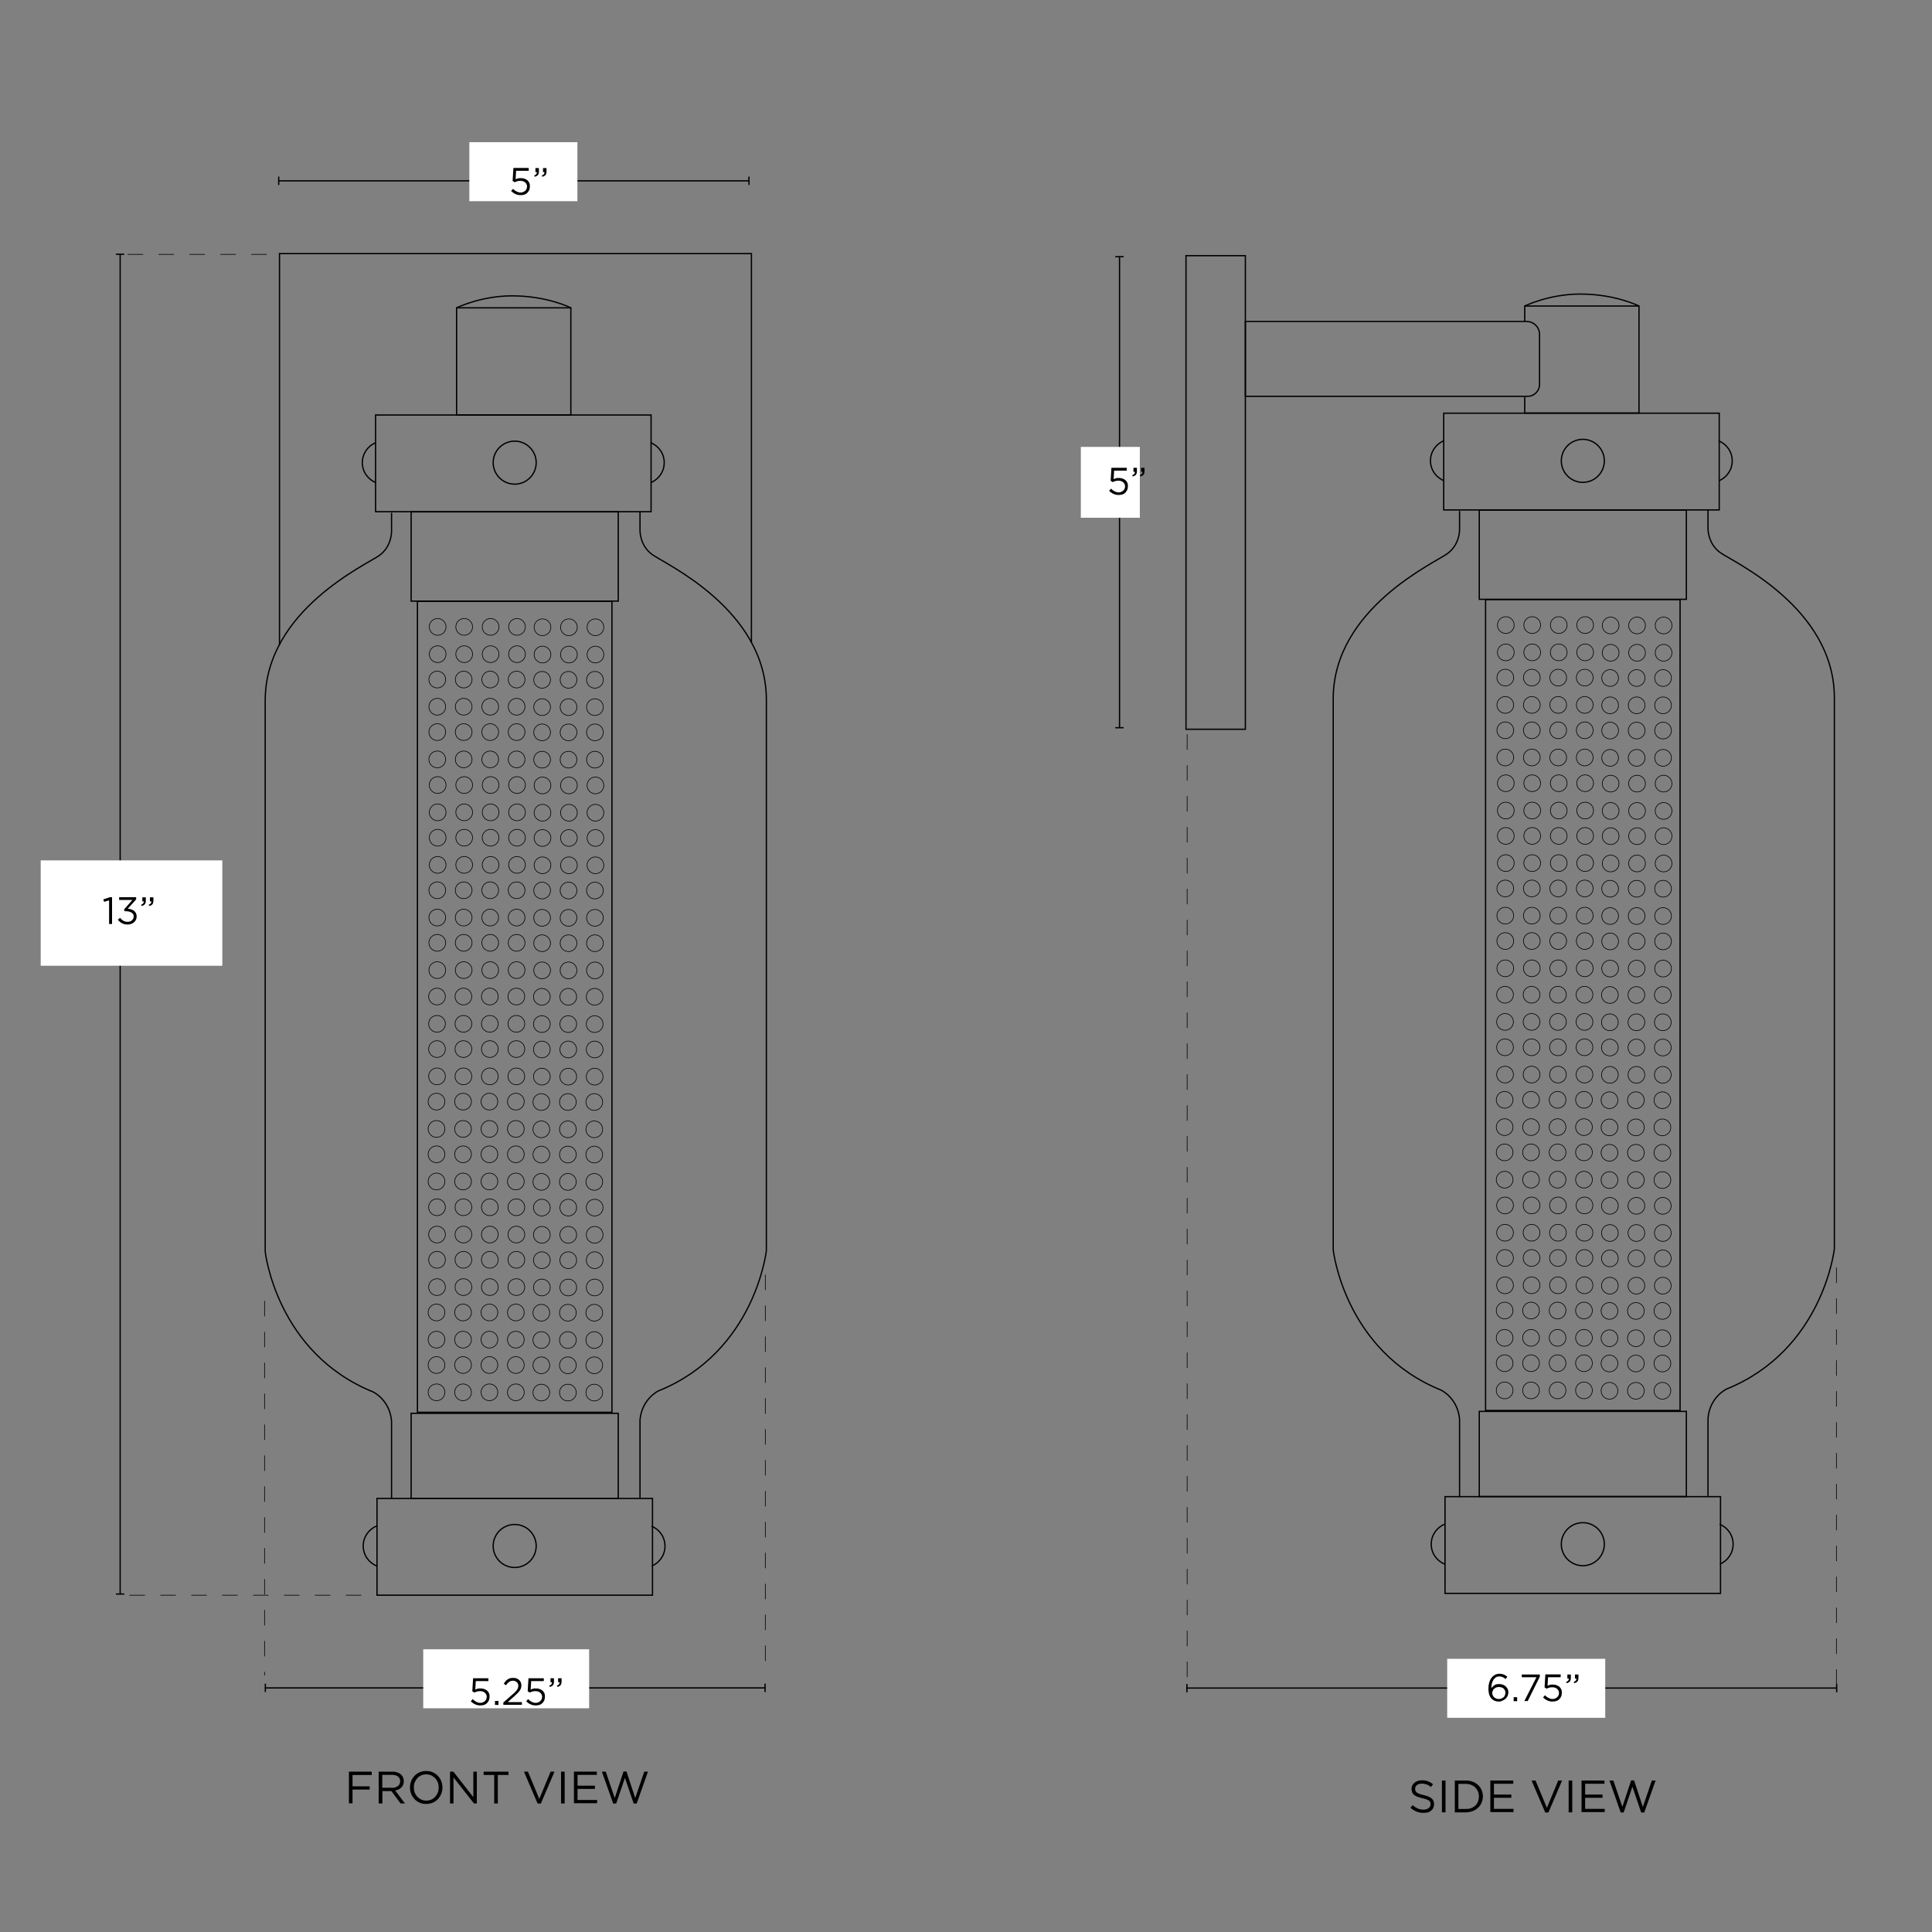 <svg xml:space="preserve" style="enable-background:new 0 0 1500 1500;" viewBox="0 0 1500 1500" height="1500px" width="1500px" y="0px" x="0px" xmlns:xlink="http://www.w3.org/1999/xlink" xmlns="http://www.w3.org/2000/svg" id="Capa_1" version="1.1">
<rect x="0" y="0" width="1500" height="1500" fill="#808080" stroke="none"/>
<style type="text/css">
	.Guide_x0020_Lines_x0020_3{fill:none;stroke:#000000;stroke-width:0.5;stroke-miterlimit:10;stroke-dasharray:12;}
	.Main_x0020_Guide_x0020_Lines_x0020_3{fill:none;stroke:#000000;stroke-miterlimit:10;}
	.Guide_x0020_Lines_x0020_2{fill:none;stroke:#000000;stroke-width:0.5;stroke-miterlimit:10;stroke-dasharray:12;}
	.Main_x0020_Guide_x0020_Lines_x0020_2{fill:none;stroke:#000000;stroke-miterlimit:10;}
	.st0{fill:#FFFFFF;}
	.st1{fill:none;stroke:#000000;stroke-miterlimit:10;}
	.st2{fill:none;stroke:#000000;stroke-width:0.5;stroke-miterlimit:10;}
</style>
<g>
	<g>
		<path d="M1105.2,1407.5c-2,0-3.8-0.3-5.4-1c-1.6-0.6-3.2-1.6-4.7-3l1.7-2c1.3,1.2,2.6,2,3.9,2.6c1.3,0.6,2.8,0.9,4.5,0.9
			c1.7,0,3-0.4,4-1.2c1-0.8,1.5-1.8,1.5-3v-0.1c0-0.6-0.1-1.1-0.3-1.5c-0.2-0.5-0.5-0.9-1-1.2c-0.5-0.4-1.1-0.7-2-1
			c-0.8-0.3-1.9-0.6-3.2-0.9c-1.4-0.3-2.6-0.7-3.7-1.1c-1-0.4-1.9-0.9-2.6-1.4c-0.7-0.6-1.2-1.2-1.5-2c-0.3-0.8-0.5-1.6-0.5-2.6
			v-0.1c0-1,0.2-1.9,0.6-2.7c0.4-0.8,1-1.5,1.7-2.1c0.7-0.6,1.6-1.1,2.6-1.4c1-0.3,2.1-0.5,3.2-0.5c1.8,0,3.4,0.3,4.7,0.8
			c1.4,0.5,2.7,1.3,3.9,2.3l-1.6,2.1c-1.1-0.9-2.3-1.6-3.5-2c-1.2-0.4-2.4-0.6-3.6-0.6c-1.6,0-2.9,0.4-3.8,1.1
			c-0.9,0.8-1.4,1.7-1.4,2.8v0.1c0,0.6,0.1,1.1,0.3,1.6c0.2,0.5,0.5,0.9,1,1.3c0.5,0.4,1.2,0.7,2,1.1c0.9,0.3,2,0.6,3.3,0.9
			c2.7,0.6,4.8,1.5,6.1,2.5c1.3,1.1,2,2.6,2,4.4v0.1c0,1.1-0.2,2-0.6,2.9c-0.4,0.9-1,1.6-1.7,2.2c-0.7,0.6-1.6,1.1-2.7,1.4
			C1107.6,1407.3,1106.4,1407.5,1105.2,1407.5z"></path>
		<path d="M1119.5,1382.4h2.8v24.7h-2.8V1382.4z"></path>
		<path d="M1129.5,1382.4h8.6c1.9,0,3.7,0.3,5.3,0.9c1.6,0.6,3,1.5,4.2,2.6c1.2,1.1,2.1,2.4,2.7,3.9c0.6,1.5,1,3.1,1,4.8v0.1
			c0,1.7-0.3,3.4-1,4.9c-0.6,1.5-1.5,2.8-2.7,3.9c-1.2,1.1-2.5,2-4.2,2.6c-1.6,0.6-3.4,1-5.3,1h-8.6V1382.4z M1132.3,1385v19.5h5.8
			c1.5,0,3-0.2,4.2-0.7c1.3-0.5,2.3-1.2,3.2-2s1.6-1.9,2-3.1c0.5-1.2,0.7-2.5,0.7-3.8v-0.1c0-1.4-0.2-2.6-0.7-3.8
			c-0.5-1.2-1.2-2.2-2-3.1s-2-1.6-3.2-2.1c-1.3-0.5-2.7-0.8-4.2-0.8H1132.3z"></path>
		<path d="M1157.1,1382.4h17.8v2.5h-15v8.4h13.5v2.5h-13.5v8.6h15.2v2.5h-18V1382.4z"></path>
		<path d="M1189.1,1382.4h3.1l8.8,21.2l8.8-21.2h3l-10.6,24.8h-2.5L1189.1,1382.4z"></path>
		<path d="M1217.9,1382.4h2.8v24.7h-2.8V1382.4z"></path>
		<path d="M1227.9,1382.4h17.8v2.5h-15v8.4h13.5v2.5h-13.5v8.6h15.2v2.5h-18V1382.4z"></path>
		<path d="M1249.6,1382.4h3l7,20.5l6.8-20.6h2.3l6.8,20.6l7-20.5h2.9l-8.8,24.8h-2.4l-6.8-20l-6.8,20h-2.3L1249.6,1382.4z"></path>
	</g>
	<line y2="197.5" x2="212.4" y1="197.5" x1="99.1" class="Guide_x0020_Lines_x0020_2"></line>
	<g>
		<g>
			<line y2="1237.6" x2="93.3" y1="197.4" x1="93.3" class="Main_x0020_Guide_x0020_Lines_x0020_3"></line>
			<g>
				<rect height="1" width="6.5" y="196.9" x="90"></rect>
			</g>
			<g>
				<rect height="1" width="6.5" y="1237.1" x="90"></rect>
			</g>
		</g>
	</g>
	<rect height="81.8" width="141" class="st0" y="668" x="31.6"></rect>
	<line y2="1238.5" x2="287.4" y1="1238.5" x1="100.5" class="Guide_x0020_Lines_x0020_3"></line>
	<g>
		<g>
			<line y2="140.4" x2="581.5" y1="140.4" x1="216.4" class="Main_x0020_Guide_x0020_Lines_x0020_2"></line>
			<g>
				<rect height="6.5" width="1" y="137.1" x="215.9"></rect>
			</g>
			<g>
				<rect height="6.5" width="1" y="137.1" x="581"></rect>
			</g>
		</g>
	</g>
	<rect height="45.8" width="83.9" class="st0" y="110.4" x="364.4"></rect>
	<g>
		<g>
			<line y2="199.3" x2="869.2" y1="565" x1="869.2" class="Main_x0020_Guide_x0020_Lines_x0020_2"></line>
			<g>
				<rect height="1" width="6.5" y="564.5" x="865.9"></rect>
			</g>
			<g>
				<rect height="1" width="6.5" y="198.8" x="865.9"></rect>
			</g>
		</g>
	</g>
	
		<rect height="45.8" width="55" class="st0" transform="matrix(6.123234e-17 -1 1 6.123234e-17 487.662 1236.577)" y="351.5" x="834.6"></rect>
	<g>
		<g>
			<line y2="1310.6" x2="1426" y1="1310.6" x1="921.5" class="Main_x0020_Guide_x0020_Lines_x0020_2"></line>
			<g>
				<rect height="6.5" width="1" y="1307.4" x="921"></rect>
			</g>
			<g>
				<rect height="6.5" width="1" y="1307.4" x="1425.5"></rect>
			</g>
		</g>
	</g>
	<line y2="1305" x2="921.7" y1="570.1" x1="921.7" class="Guide_x0020_Lines_x0020_2"></line>
	<rect height="45.8" width="122.7" class="st0" y="1287.9" x="1123.6"></rect>
	<line y2="1307.9" x2="1425.8" y1="984.1" x1="1425.8" class="Guide_x0020_Lines_x0020_2"></line>
	<g>
		<rect height="367.7" width="46.1" class="st1" y="198.5" x="920.8"></rect>
		<path d="M1186.1,307.7H966.9v-58.1h218.4c5.5,0,10,4.5,10,10v38.8C1195.3,303.5,1191.2,307.7,1186.1,307.7z" class="st1"></path>
		<polyline points="1183.8,249.6 1183.8,237.6 1272.5,237.6 1272.5,320.7 1183.8,320.7 1183.8,308.3" class="st1"></polyline>
		<path d="M1183.8,237.6c0,0,18.8-9.3,43.1-9.3c27.3,0,45.6,9.3,45.6,9.3" class="st1"></path>
		<g>
			<rect height="75.1" width="213.9" class="st1" y="320.8" x="1120.9"></rect>
			<circle r="16.7" cy="357.8" cx="1228.9" class="st1"></circle>
			<path d="M1121.1,373.2c-6.2-2.5-10.5-8.5-10.5-15.5c0-6.9,4.2-12.9,10.2-15.4" class="st1"></path>
			<path d="M1334.4,342.3c6.2,2.5,10.5,8.5,10.5,15.5c0,6.9-4.2,12.9-10.2,15.4" class="st1"></path>
		</g>
		<rect height="69.3" width="160.8" class="st1" y="396" x="1148.5"></rect>
		<path d="M1326.1,395.9v14.3c0,0-0.4,11.6,9.4,18.8c9.8,7.1,88.3,42.5,88.7,112.3v428.3c0,0-8.6,78.5-83.8,108.9
			c0,0-12.8,6-14.3,22.5v60.5" class="st1"></path>
		<path d="M1133.2,396.7V411c0,0,0.4,11.6-9.4,18.8s-88.3,42.5-88.7,112.3v428.3c0,0,8.6,78.5,83.8,108.9
			c0,0,12.8,6,14.3,22.5v60.5" class="st1"></path>
		<path d="M1121.7,1214.4c-6.2-2.5-10.5-8.5-10.5-15.5c0-6.9,4.2-12.9,10.2-15.4" class="st1"></path>
		<path d="M1335.1,1183.4c6.2,2.5,10.5,8.5,10.5,15.5c0,6.9-4.2,12.9-10.2,15.4" class="st1"></path>
		<rect height="75.1" width="213.9" class="st1" y="1162" x="1121.9"></rect>
		<circle r="16.7" cy="1198.9" cx="1228.9" class="st1"></circle>
		<rect height="66.1" width="160.8" class="st1" y="1095.8" x="1148.5"></rect>
		<rect height="629.6" width="151" class="st1" y="465.5" x="1153.4"></rect>
		<g>
			<g>
				<circle r="6.5" cy="1079.5" cx="1168.2" class="st2"></circle>
				<circle r="6.5" cy="1079.5" cx="1188.7" class="st2"></circle>
				<circle r="6.5" cy="1079.5" cx="1209.3" class="st2"></circle>
				<circle r="6.5" cy="1079.5" cx="1229.8" class="st2"></circle>
				<circle r="6.5" cy="1079.8" cx="1249.6" class="st2"></circle>
				<circle r="6.5" cy="1079.8" cx="1270.1" class="st2"></circle>
				<circle r="6.5" cy="1079.8" cx="1290.7" class="st2"></circle>
			</g>
			<g>
				<circle r="6.5" cy="1058.4" cx="1168.2" class="st2"></circle>
				<circle r="6.5" cy="1058.4" cx="1188.7" class="st2"></circle>
				<circle r="6.5" cy="1058.4" cx="1209.3" class="st2"></circle>
				<circle r="6.5" cy="1058.4" cx="1229.8" class="st2"></circle>
				<circle r="6.5" cy="1058.6" cx="1249.6" class="st2"></circle>
				<circle r="6.5" cy="1058.6" cx="1270.1" class="st2"></circle>
				<circle r="6.5" cy="1058.6" cx="1290.7" class="st2"></circle>
			</g>
			<g>
				<circle r="6.5" cy="1038.7" cx="1168.2" class="st2"></circle>
				<circle r="6.5" cy="1038.7" cx="1188.7" class="st2"></circle>
				<circle r="6.5" cy="1038.7" cx="1209.3" class="st2"></circle>
				<circle r="6.5" cy="1038.7" cx="1229.8" class="st2"></circle>
				<circle r="6.5" cy="1039" cx="1249.6" class="st2"></circle>
				<circle r="6.5" cy="1039" cx="1270.1" class="st2"></circle>
				<circle r="6.5" cy="1039" cx="1290.7" class="st2"></circle>
			</g>
			<g>
				<circle r="6.5" cy="1017.5" cx="1168.2" class="st2"></circle>
				<circle r="6.5" cy="1017.5" cx="1188.7" class="st2"></circle>
				<circle r="6.5" cy="1017.5" cx="1209.3" class="st2"></circle>
				<circle r="6.5" cy="1017.5" cx="1229.8" class="st2"></circle>
				<circle r="6.5" cy="1017.8" cx="1249.6" class="st2"></circle>
				<circle r="6.5" cy="1017.8" cx="1270.1" class="st2"></circle>
				<circle r="6.5" cy="1017.8" cx="1290.7" class="st2"></circle>
			</g>
			<g>
				<g>
					<circle r="6.5" cy="997.9" cx="1168.5" class="st2"></circle>
					<circle r="6.5" cy="997.9" cx="1189.1" class="st2"></circle>
					<circle r="6.5" cy="997.9" cx="1209.6" class="st2"></circle>
					<circle r="6.5" cy="997.9" cx="1230.2" class="st2"></circle>
					<circle r="6.5" cy="998.2" cx="1249.9" class="st2"></circle>
					<circle r="6.5" cy="998.2" cx="1270.5" class="st2"></circle>
					<circle r="6.5" cy="998.2" cx="1291" class="st2"></circle>
				</g>
				<g>
					<circle r="6.5" cy="976.7" cx="1168.5" class="st2"></circle>
					<circle r="6.5" cy="976.7" cx="1189.1" class="st2"></circle>
					<circle r="6.5" cy="976.7" cx="1209.6" class="st2"></circle>
					<circle r="6.5" cy="976.7" cx="1230.2" class="st2"></circle>
					<circle r="6.5" cy="977" cx="1249.9" class="st2"></circle>
					<circle r="6.5" cy="977" cx="1270.5" class="st2"></circle>
					<circle r="6.5" cy="977" cx="1291" class="st2"></circle>
				</g>
				<g>
					<circle r="6.5" cy="957.1" cx="1168.5" class="st2"></circle>
					<circle r="6.5" cy="957.1" cx="1189.1" class="st2"></circle>
					<circle r="6.5" cy="957.1" cx="1209.6" class="st2"></circle>
					<circle r="6.5" cy="957.1" cx="1230.2" class="st2"></circle>
					<circle r="6.5" cy="957.3" cx="1249.9" class="st2"></circle>
					<circle r="6.5" cy="957.3" cx="1270.5" class="st2"></circle>
					<circle r="6.5" cy="957.3" cx="1291" class="st2"></circle>
				</g>
				<g>
					<circle r="6.5" cy="935.9" cx="1168.5" class="st2"></circle>
					<circle r="6.5" cy="935.9" cx="1189.1" class="st2"></circle>
					<circle r="6.5" cy="935.9" cx="1209.6" class="st2"></circle>
					<circle r="6.5" cy="935.9" cx="1230.2" class="st2"></circle>
					<circle r="6.5" cy="936.2" cx="1249.9" class="st2"></circle>
					<circle r="6.5" cy="936.2" cx="1270.5" class="st2"></circle>
					<circle r="6.5" cy="936.2" cx="1291" class="st2"></circle>
				</g>
			</g>
		</g>
		<g>
			<g>
				<circle r="6.5" cy="915.9" cx="1168.2" class="st2"></circle>
				<circle r="6.5" cy="915.9" cx="1188.7" class="st2"></circle>
				<circle r="6.5" cy="915.9" cx="1209.3" class="st2"></circle>
				<circle r="6.5" cy="915.9" cx="1229.8" class="st2"></circle>
				<circle r="6.5" cy="916.2" cx="1249.6" class="st2"></circle>
				<circle r="6.5" cy="916.2" cx="1270.1" class="st2"></circle>
				<circle r="6.5" cy="916.2" cx="1290.7" class="st2"></circle>
			</g>
			<g>
				<circle r="6.5" cy="894.7" cx="1168.2" class="st2"></circle>
				<circle r="6.5" cy="894.7" cx="1188.7" class="st2"></circle>
				<circle r="6.5" cy="894.7" cx="1209.3" class="st2"></circle>
				<circle r="6.5" cy="894.7" cx="1229.8" class="st2"></circle>
				<circle r="6.5" cy="895" cx="1249.6" class="st2"></circle>
				<circle r="6.5" cy="895" cx="1270.1" class="st2"></circle>
				<circle r="6.5" cy="895" cx="1290.7" class="st2"></circle>
			</g>
			<g>
				<circle r="6.5" cy="875.1" cx="1168.2" class="st2"></circle>
				<circle r="6.5" cy="875.1" cx="1188.7" class="st2"></circle>
				<circle r="6.5" cy="875.1" cx="1209.3" class="st2"></circle>
				<circle r="6.5" cy="875.1" cx="1229.8" class="st2"></circle>
				<circle r="6.5" cy="875.3" cx="1249.6" class="st2"></circle>
				<circle r="6.5" cy="875.3" cx="1270.1" class="st2"></circle>
				<circle r="6.5" cy="875.3" cx="1290.7" class="st2"></circle>
			</g>
			<g>
				<circle r="6.5" cy="853.9" cx="1168.2" class="st2"></circle>
				<circle r="6.5" cy="853.9" cx="1188.7" class="st2"></circle>
				<circle r="6.5" cy="853.9" cx="1209.3" class="st2"></circle>
				<circle r="6.5" cy="853.9" cx="1229.8" class="st2"></circle>
				<circle r="6.5" cy="854.2" cx="1249.6" class="st2"></circle>
				<circle r="6.5" cy="854.2" cx="1270.1" class="st2"></circle>
				<circle r="6.5" cy="854.2" cx="1290.7" class="st2"></circle>
			</g>
			<g>
				<g>
					<circle r="6.5" cy="834.3" cx="1168.5" class="st2"></circle>
					<circle r="6.5" cy="834.3" cx="1189.1" class="st2"></circle>
					<circle r="6.5" cy="834.3" cx="1209.6" class="st2"></circle>
					<circle r="6.5" cy="834.3" cx="1230.2" class="st2"></circle>
					<circle r="6.5" cy="834.5" cx="1249.9" class="st2"></circle>
					<circle r="6.5" cy="834.5" cx="1270.5" class="st2"></circle>
					<circle r="6.5" cy="834.5" cx="1291" class="st2"></circle>
				</g>
				<g>
					<circle r="6.5" cy="813.1" cx="1168.5" class="st2"></circle>
					<circle r="6.5" cy="813.1" cx="1189.1" class="st2"></circle>
					<circle r="6.5" cy="813.1" cx="1209.6" class="st2"></circle>
					<circle r="6.5" cy="813.1" cx="1230.2" class="st2"></circle>
					<circle r="6.5" cy="813.3" cx="1249.9" class="st2"></circle>
					<circle r="6.5" cy="813.3" cx="1270.5" class="st2"></circle>
					<circle r="6.5" cy="813.3" cx="1291" class="st2"></circle>
				</g>
				<g>
					<circle r="6.5" cy="793.4" cx="1168.5" class="st2"></circle>
					<circle r="6.5" cy="793.4" cx="1189.1" class="st2"></circle>
					<circle r="6.5" cy="793.4" cx="1209.6" class="st2"></circle>
					<circle r="6.5" cy="793.4" cx="1230.2" class="st2"></circle>
					<circle r="6.5" cy="793.7" cx="1249.9" class="st2"></circle>
					<circle r="6.5" cy="793.7" cx="1270.5" class="st2"></circle>
					<circle r="6.5" cy="793.7" cx="1291" class="st2"></circle>
				</g>
				<g>
					<circle r="6.5" cy="772.3" cx="1168.5" class="st2"></circle>
					<circle r="6.5" cy="772.3" cx="1189.1" class="st2"></circle>
					<circle r="6.5" cy="772.3" cx="1209.6" class="st2"></circle>
					<circle r="6.5" cy="772.3" cx="1230.2" class="st2"></circle>
					<circle r="6.5" cy="772.5" cx="1249.9" class="st2"></circle>
					<circle r="6.5" cy="772.5" cx="1270.5" class="st2"></circle>
					<circle r="6.5" cy="772.5" cx="1291" class="st2"></circle>
				</g>
			</g>
		</g>
		<g>
			<g>
				<circle r="6.5" cy="751.8" cx="1168.7" class="st2"></circle>
				<circle r="6.5" cy="751.8" cx="1189.3" class="st2"></circle>
				<circle r="6.5" cy="751.8" cx="1209.8" class="st2"></circle>
				<circle r="6.5" cy="751.8" cx="1230.4" class="st2"></circle>
				<circle r="6.5" cy="752" cx="1250.1" class="st2"></circle>
				<circle r="6.5" cy="752" cx="1270.7" class="st2"></circle>
				<circle r="6.5" cy="752" cx="1291.2" class="st2"></circle>
			</g>
			<g>
				<circle r="6.5" cy="730.6" cx="1168.7" class="st2"></circle>
				<circle r="6.5" cy="730.6" cx="1189.3" class="st2"></circle>
				<circle r="6.5" cy="730.6" cx="1209.8" class="st2"></circle>
				<circle r="6.5" cy="730.6" cx="1230.4" class="st2"></circle>
				<circle r="6.5" cy="730.9" cx="1250.1" class="st2"></circle>
				<circle r="6.5" cy="730.9" cx="1270.7" class="st2"></circle>
				<circle r="6.5" cy="730.9" cx="1291.2" class="st2"></circle>
			</g>
			<g>
				<circle r="6.5" cy="710.9" cx="1168.7" class="st2"></circle>
				<circle r="6.5" cy="710.9" cx="1189.3" class="st2"></circle>
				<circle r="6.5" cy="710.9" cx="1209.8" class="st2"></circle>
				<circle r="6.5" cy="710.9" cx="1230.4" class="st2"></circle>
				<circle r="6.5" cy="711.2" cx="1250.1" class="st2"></circle>
				<circle r="6.5" cy="711.2" cx="1270.7" class="st2"></circle>
				<circle r="6.5" cy="711.2" cx="1291.2" class="st2"></circle>
			</g>
			<g>
				<circle r="6.5" cy="689.8" cx="1168.7" class="st2"></circle>
				<circle r="6.5" cy="689.8" cx="1189.3" class="st2"></circle>
				<circle r="6.5" cy="689.8" cx="1209.8" class="st2"></circle>
				<circle r="6.5" cy="689.8" cx="1230.4" class="st2"></circle>
				<circle r="6.5" cy="690" cx="1250.1" class="st2"></circle>
				<circle r="6.5" cy="690" cx="1270.7" class="st2"></circle>
				<circle r="6.5" cy="690" cx="1291.2" class="st2"></circle>
			</g>
			<g>
				<g>
					<circle r="6.5" cy="670.1" cx="1169.1" class="st2"></circle>
					<circle r="6.5" cy="670.1" cx="1189.6" class="st2"></circle>
					<circle r="6.5" cy="670.1" cx="1210.2" class="st2"></circle>
					<circle r="6.5" cy="670.1" cx="1230.7" class="st2"></circle>
					<circle r="6.5" cy="670.4" cx="1250.5" class="st2"></circle>
					<circle r="6.5" cy="670.4" cx="1271" class="st2"></circle>
					<circle r="6.5" cy="670.4" cx="1291.6" class="st2"></circle>
				</g>
				<g>
					<circle r="6.5" cy="649" cx="1169.1" class="st2"></circle>
					<circle r="6.5" cy="649" cx="1189.6" class="st2"></circle>
					<circle r="6.5" cy="649" cx="1210.2" class="st2"></circle>
					<circle r="6.5" cy="649" cx="1230.7" class="st2"></circle>
					<circle r="6.5" cy="649.2" cx="1250.5" class="st2"></circle>
					<circle r="6.5" cy="649.2" cx="1271" class="st2"></circle>
					<circle r="6.5" cy="649.2" cx="1291.6" class="st2"></circle>
				</g>
				<g>
					<circle r="6.5" cy="629.3" cx="1169.1" class="st2"></circle>
					<circle r="6.5" cy="629.3" cx="1189.6" class="st2"></circle>
					<circle r="6.5" cy="629.3" cx="1210.2" class="st2"></circle>
					<circle r="6.5" cy="629.3" cx="1230.7" class="st2"></circle>
					<circle r="6.5" cy="629.6" cx="1250.5" class="st2"></circle>
					<circle r="6.5" cy="629.6" cx="1271" class="st2"></circle>
					<circle r="6.5" cy="629.6" cx="1291.6" class="st2"></circle>
				</g>
				<g>
					<circle r="6.5" cy="608.1" cx="1169.1" class="st2"></circle>
					<circle r="6.5" cy="608.1" cx="1189.6" class="st2"></circle>
					<circle r="6.5" cy="608.1" cx="1210.2" class="st2"></circle>
					<circle r="6.5" cy="608.1" cx="1230.7" class="st2"></circle>
					<circle r="6.5" cy="608.4" cx="1250.5" class="st2"></circle>
					<circle r="6.5" cy="608.4" cx="1271" class="st2"></circle>
					<circle r="6.5" cy="608.4" cx="1291.6" class="st2"></circle>
				</g>
			</g>
		</g>
		<g>
			<circle r="6.5" cy="588.1" cx="1168.7" class="st2"></circle>
			<circle r="6.5" cy="588.1" cx="1189.3" class="st2"></circle>
			<circle r="6.5" cy="588.1" cx="1209.8" class="st2"></circle>
			<circle r="6.5" cy="588.1" cx="1230.4" class="st2"></circle>
			<circle r="6.5" cy="588.4" cx="1250.1" class="st2"></circle>
			<circle r="6.5" cy="588.4" cx="1270.7" class="st2"></circle>
			<circle r="6.5" cy="588.4" cx="1291.2" class="st2"></circle>
		</g>
		<g>
			<circle r="6.5" cy="567" cx="1168.7" class="st2"></circle>
			<circle r="6.5" cy="567" cx="1189.3" class="st2"></circle>
			<circle r="6.5" cy="567" cx="1209.8" class="st2"></circle>
			<circle r="6.5" cy="567" cx="1230.4" class="st2"></circle>
			<circle r="6.5" cy="567.2" cx="1250.1" class="st2"></circle>
			<circle r="6.5" cy="567.2" cx="1270.7" class="st2"></circle>
			<circle r="6.5" cy="567.2" cx="1291.2" class="st2"></circle>
		</g>
		<g>
			<circle r="6.5" cy="547.3" cx="1168.7" class="st2"></circle>
			<circle r="6.5" cy="547.3" cx="1189.3" class="st2"></circle>
			<circle r="6.5" cy="547.3" cx="1209.8" class="st2"></circle>
			<circle r="6.5" cy="547.3" cx="1230.4" class="st2"></circle>
			<circle r="6.5" cy="547.6" cx="1250.1" class="st2"></circle>
			<circle r="6.5" cy="547.6" cx="1270.7" class="st2"></circle>
			<circle r="6.5" cy="547.6" cx="1291.2" class="st2"></circle>
		</g>
		<g>
			<circle r="6.5" cy="526.1" cx="1168.7" class="st2"></circle>
			<circle r="6.5" cy="526.1" cx="1189.3" class="st2"></circle>
			<circle r="6.5" cy="526.1" cx="1209.8" class="st2"></circle>
			<circle r="6.5" cy="526.1" cx="1230.4" class="st2"></circle>
			<circle r="6.5" cy="526.4" cx="1250.1" class="st2"></circle>
			<circle r="6.5" cy="526.4" cx="1270.7" class="st2"></circle>
			<circle r="6.5" cy="526.4" cx="1291.2" class="st2"></circle>
		</g>
		<g>
			<circle r="6.5" cy="506.5" cx="1169.1" class="st2"></circle>
			<circle r="6.5" cy="506.5" cx="1189.6" class="st2"></circle>
			<circle r="6.5" cy="506.5" cx="1210.2" class="st2"></circle>
			<circle r="6.5" cy="506.5" cx="1230.7" class="st2"></circle>
			<circle r="6.5" cy="506.8" cx="1250.5" class="st2"></circle>
			<circle r="6.5" cy="506.8" cx="1271" class="st2"></circle>
			<circle r="6.5" cy="506.8" cx="1291.6" class="st2"></circle>
		</g>
		<g>
			<circle r="6.5" cy="485.3" cx="1169.1" class="st2"></circle>
			<circle r="6.5" cy="485.3" cx="1189.6" class="st2"></circle>
			<circle r="6.5" cy="485.3" cx="1210.2" class="st2"></circle>
			<circle r="6.5" cy="485.3" cx="1230.7" class="st2"></circle>
			<circle r="6.5" cy="485.6" cx="1250.5" class="st2"></circle>
			<circle r="6.5" cy="485.6" cx="1271" class="st2"></circle>
			<circle r="6.5" cy="485.6" cx="1291.6" class="st2"></circle>
		</g>
	</g>
	<g>
		<polyline points="217,501 217,196.9 583.4,196.9 583.4,498.7" class="st1"></polyline>
		<polyline points="354.5,315.4 354.5,239 443.2,239 443.2,322.1 354.5,322.1 354.5,309.7" class="st1"></polyline>
		<path d="M354.5,239c0,0,18.8-9.3,43.1-9.3c27.3,0,45.6,9.3,45.6,9.3" class="st1"></path>
		<g>
			<rect height="75.1" width="213.9" class="st1" y="322.2" x="291.6"></rect>
			<circle r="16.7" cy="359.2" cx="399.6" class="st1"></circle>
			<path d="M291.8,374.7c-6.2-2.5-10.5-8.5-10.5-15.5c0-6.9,4.2-12.9,10.2-15.4" class="st1"></path>
			<path d="M505.2,343.7c6.2,2.5,10.5,8.5,10.5,15.5c0,6.9-4.2,12.9-10.2,15.4" class="st1"></path>
		</g>
		<rect height="69.3" width="160.8" class="st1" y="397.4" x="319.2"></rect>
		<path d="M496.9,397.4v14.3c0,0-0.4,11.6,9.4,18.8s88.3,42.5,88.7,112.3V971c0,0-8.6,78.5-83.8,108.9
			c0,0-12.8,6-14.3,22.5v60.5" class="st1"></path>
		<path d="M304,398.1v14.3c0,0,0.4,11.6-9.4,18.8c-9.8,7.1-88.3,42.5-88.7,112.3v428.3c0,0,8.6,78.5,83.8,108.9
			c0,0,12.8,6,14.3,22.5v60.5" class="st1"></path>
		<path d="M292.5,1215.8c-6.2-2.5-10.5-8.5-10.5-15.5c0-6.9,4.2-12.9,10.2-15.4" class="st1"></path>
		<path d="M505.8,1184.9c6.2,2.5,10.5,8.5,10.5,15.5c0,6.9-4.2,12.9-10.2,15.4" class="st1"></path>
		<rect height="75.1" width="213.9" class="st1" y="1163.4" x="292.7"></rect>
		<circle r="16.7" cy="1200.3" cx="399.6" class="st1"></circle>
		<rect height="66.1" width="160.8" class="st1" y="1097.3" x="319.2"></rect>
		<rect height="629.6" width="151" class="st1" y="466.9" x="324.1"></rect>
		<g>
			<g>
				<circle r="6.5" cy="1081" cx="338.9" class="st2"></circle>
				<circle r="6.5" cy="1081" cx="359.5" class="st2"></circle>
				<circle r="6.5" cy="1081" cx="380" class="st2"></circle>
				<circle r="6.5" cy="1081" cx="400.5" class="st2"></circle>
				<circle r="6.5" cy="1081.2" cx="420.3" class="st2"></circle>
				<circle r="6.5" cy="1081.2" cx="440.9" class="st2"></circle>
				<circle r="6.5" cy="1081.2" cx="461.4" class="st2"></circle>
			</g>
			<g>
				<circle r="6.5" cy="1059.8" cx="338.9" class="st2"></circle>
				<circle r="6.5" cy="1059.8" cx="359.5" class="st2"></circle>
				<circle r="6.5" cy="1059.8" cx="380" class="st2"></circle>
				<circle r="6.5" cy="1059.8" cx="400.5" class="st2"></circle>
				<circle r="6.5" cy="1060" cx="420.3" class="st2"></circle>
				<circle r="6.5" cy="1060" cx="440.9" class="st2"></circle>
				<circle r="6.5" cy="1060" cx="461.4" class="st2"></circle>
			</g>
			<g>
				<circle r="6.5" cy="1040.1" cx="338.9" class="st2"></circle>
				<circle r="6.5" cy="1040.1" cx="359.5" class="st2"></circle>
				<circle r="6.5" cy="1040.1" cx="380" class="st2"></circle>
				<circle r="6.5" cy="1040.1" cx="400.5" class="st2"></circle>
				<circle r="6.5" cy="1040.4" cx="420.3" class="st2"></circle>
				<circle r="6.5" cy="1040.4" cx="440.9" class="st2"></circle>
				<circle r="6.5" cy="1040.4" cx="461.4" class="st2"></circle>
			</g>
			<g>
				<circle r="6.5" cy="1019" cx="338.9" class="st2"></circle>
				<circle r="6.5" cy="1019" cx="359.5" class="st2"></circle>
				<circle r="6.5" cy="1019" cx="380" class="st2"></circle>
				<circle r="6.5" cy="1019" cx="400.5" class="st2"></circle>
				<circle r="6.5" cy="1019.2" cx="420.3" class="st2"></circle>
				<circle r="6.5" cy="1019.2" cx="440.9" class="st2"></circle>
				<circle r="6.5" cy="1019.2" cx="461.4" class="st2"></circle>
			</g>
			<g>
				<g>
					<circle r="6.5" cy="999.3" cx="339.3" class="st2"></circle>
					<circle r="6.5" cy="999.3" cx="359.8" class="st2"></circle>
					<circle r="6.5" cy="999.3" cx="380.3" class="st2"></circle>
					<circle r="6.5" cy="999.3" cx="400.9" class="st2"></circle>
					<circle r="6.5" cy="999.6" cx="420.7" class="st2"></circle>
					<circle r="6.5" cy="999.6" cx="441.2" class="st2"></circle>
					<circle r="6.5" cy="999.6" cx="461.7" class="st2"></circle>
				</g>
				<g>
					<circle r="6.5" cy="978.1" cx="339.3" class="st2"></circle>
					<circle r="6.5" cy="978.1" cx="359.8" class="st2"></circle>
					<circle r="6.5" cy="978.1" cx="380.3" class="st2"></circle>
					<circle r="6.5" cy="978.1" cx="400.9" class="st2"></circle>
					<circle r="6.5" cy="978.4" cx="420.7" class="st2"></circle>
					<circle r="6.5" cy="978.4" cx="441.2" class="st2"></circle>
					<circle r="6.5" cy="978.4" cx="461.7" class="st2"></circle>
				</g>
				<g>
					<circle r="6.5" cy="958.5" cx="339.3" class="st2"></circle>
					<circle r="6.5" cy="958.5" cx="359.8" class="st2"></circle>
					<circle r="6.5" cy="958.5" cx="380.3" class="st2"></circle>
					<circle r="6.5" cy="958.5" cx="400.9" class="st2"></circle>
					<circle r="6.5" cy="958.7" cx="420.7" class="st2"></circle>
					<circle r="6.5" cy="958.7" cx="441.2" class="st2"></circle>
					<circle r="6.5" cy="958.7" cx="461.7" class="st2"></circle>
				</g>
				<g>
					<circle r="6.5" cy="937.3" cx="339.3" class="st2"></circle>
					<circle r="6.5" cy="937.3" cx="359.8" class="st2"></circle>
					<circle r="6.5" cy="937.3" cx="380.3" class="st2"></circle>
					<circle r="6.5" cy="937.3" cx="400.9" class="st2"></circle>
					<circle r="6.5" cy="937.6" cx="420.7" class="st2"></circle>
					<circle r="6.5" cy="937.6" cx="441.2" class="st2"></circle>
					<circle r="6.5" cy="937.6" cx="461.7" class="st2"></circle>
				</g>
			</g>
		</g>
		<g>
			<g>
				<circle r="6.5" cy="917.3" cx="338.9" class="st2"></circle>
				<circle r="6.5" cy="917.3" cx="359.5" class="st2"></circle>
				<circle r="6.5" cy="917.3" cx="380" class="st2"></circle>
				<circle r="6.5" cy="917.3" cx="400.5" class="st2"></circle>
				<circle r="6.5" cy="917.6" cx="420.3" class="st2"></circle>
				<circle r="6.5" cy="917.6" cx="440.9" class="st2"></circle>
				<circle r="6.5" cy="917.6" cx="461.4" class="st2"></circle>
			</g>
			<g>
				<circle r="6.5" cy="896.2" cx="338.9" class="st2"></circle>
				<circle r="6.5" cy="896.2" cx="359.5" class="st2"></circle>
				<circle r="6.5" cy="896.2" cx="380" class="st2"></circle>
				<circle r="6.5" cy="896.2" cx="400.5" class="st2"></circle>
				<circle r="6.5" cy="896.4" cx="420.3" class="st2"></circle>
				<circle r="6.5" cy="896.4" cx="440.9" class="st2"></circle>
				<circle r="6.5" cy="896.4" cx="461.4" class="st2"></circle>
			</g>
			<g>
				<circle r="6.5" cy="876.5" cx="338.9" class="st2"></circle>
				<circle r="6.5" cy="876.5" cx="359.5" class="st2"></circle>
				<circle r="6.5" cy="876.5" cx="380" class="st2"></circle>
				<circle r="6.5" cy="876.5" cx="400.5" class="st2"></circle>
				<circle r="6.5" cy="876.8" cx="420.3" class="st2"></circle>
				<circle r="6.5" cy="876.8" cx="440.9" class="st2"></circle>
				<circle r="6.5" cy="876.8" cx="461.4" class="st2"></circle>
			</g>
			<g>
				<circle r="6.5" cy="855.3" cx="338.9" class="st2"></circle>
				<circle r="6.5" cy="855.3" cx="359.5" class="st2"></circle>
				<circle r="6.5" cy="855.3" cx="380" class="st2"></circle>
				<circle r="6.5" cy="855.3" cx="400.5" class="st2"></circle>
				<circle r="6.5" cy="855.6" cx="420.3" class="st2"></circle>
				<circle r="6.5" cy="855.6" cx="440.9" class="st2"></circle>
				<circle r="6.5" cy="855.6" cx="461.4" class="st2"></circle>
			</g>
			<g>
				<g>
					<circle r="6.5" cy="835.7" cx="339.3" class="st2"></circle>
					<circle r="6.5" cy="835.7" cx="359.8" class="st2"></circle>
					<circle r="6.5" cy="835.7" cx="380.3" class="st2"></circle>
					<circle r="6.5" cy="835.7" cx="400.9" class="st2"></circle>
					<circle r="6.5" cy="835.9" cx="420.7" class="st2"></circle>
					<circle r="6.5" cy="835.9" cx="441.2" class="st2"></circle>
					<circle r="6.5" cy="835.9" cx="461.7" class="st2"></circle>
				</g>
				<g>
					<circle r="6.5" cy="814.5" cx="339.3" class="st2"></circle>
					<circle r="6.5" cy="814.5" cx="359.8" class="st2"></circle>
					<circle r="6.5" cy="814.5" cx="380.3" class="st2"></circle>
					<circle r="6.5" cy="814.5" cx="400.9" class="st2"></circle>
					<circle r="6.5" cy="814.8" cx="420.7" class="st2"></circle>
					<circle r="6.5" cy="814.8" cx="441.2" class="st2"></circle>
					<circle r="6.5" cy="814.8" cx="461.7" class="st2"></circle>
				</g>
				<g>
					<circle r="6.5" cy="794.9" cx="339.3" class="st2"></circle>
					<circle r="6.5" cy="794.9" cx="359.8" class="st2"></circle>
					<circle r="6.5" cy="794.9" cx="380.3" class="st2"></circle>
					<circle r="6.5" cy="794.9" cx="400.9" class="st2"></circle>
					<circle r="6.5" cy="795.1" cx="420.7" class="st2"></circle>
					<circle r="6.5" cy="795.1" cx="441.2" class="st2"></circle>
					<circle r="6.5" cy="795.1" cx="461.7" class="st2"></circle>
				</g>
				<g>
					<circle r="6.5" cy="773.7" cx="339.3" class="st2"></circle>
					<circle r="6.5" cy="773.7" cx="359.8" class="st2"></circle>
					<circle r="6.5" cy="773.7" cx="380.3" class="st2"></circle>
					<circle r="6.5" cy="773.7" cx="400.9" class="st2"></circle>
					<circle r="6.5" cy="773.9" cx="420.7" class="st2"></circle>
					<circle r="6.5" cy="773.9" cx="441.2" class="st2"></circle>
					<circle r="6.5" cy="773.9" cx="461.7" class="st2"></circle>
				</g>
			</g>
		</g>
		<g>
			<g>
				<circle r="6.5" cy="753.2" cx="339.5" class="st2"></circle>
				<circle r="6.5" cy="753.2" cx="360" class="st2"></circle>
				<circle r="6.5" cy="753.2" cx="380.6" class="st2"></circle>
				<circle r="6.5" cy="753.2" cx="401.1" class="st2"></circle>
				<circle r="6.5" cy="753.4" cx="420.9" class="st2"></circle>
				<circle r="6.5" cy="753.4" cx="441.4" class="st2"></circle>
				<circle r="6.5" cy="753.4" cx="461.9" class="st2"></circle>
			</g>
			<g>
				<circle r="6.5" cy="732" cx="339.5" class="st2"></circle>
				<circle r="6.5" cy="732" cx="360" class="st2"></circle>
				<circle r="6.5" cy="732" cx="380.6" class="st2"></circle>
				<circle r="6.5" cy="732" cx="401.1" class="st2"></circle>
				<circle r="6.5" cy="732.3" cx="420.9" class="st2"></circle>
				<circle r="6.5" cy="732.3" cx="441.4" class="st2"></circle>
				<circle r="6.5" cy="732.3" cx="461.9" class="st2"></circle>
			</g>
			<g>
				<circle r="6.5" cy="712.4" cx="339.5" class="st2"></circle>
				<circle r="6.5" cy="712.4" cx="360" class="st2"></circle>
				<circle r="6.5" cy="712.4" cx="380.6" class="st2"></circle>
				<circle r="6.5" cy="712.4" cx="401.1" class="st2"></circle>
				<circle r="6.5" cy="712.6" cx="420.9" class="st2"></circle>
				<circle r="6.5" cy="712.6" cx="441.4" class="st2"></circle>
				<circle r="6.5" cy="712.6" cx="461.9" class="st2"></circle>
			</g>
			<g>
				<circle r="6.5" cy="691.2" cx="339.5" class="st2"></circle>
				<circle r="6.5" cy="691.2" cx="360" class="st2"></circle>
				<circle r="6.5" cy="691.2" cx="380.6" class="st2"></circle>
				<circle r="6.5" cy="691.2" cx="401.1" class="st2"></circle>
				<circle r="6.5" cy="691.4" cx="420.9" class="st2"></circle>
				<circle r="6.5" cy="691.4" cx="441.4" class="st2"></circle>
				<circle r="6.5" cy="691.4" cx="461.9" class="st2"></circle>
			</g>
			<g>
				<g>
					<circle r="6.5" cy="671.5" cx="339.8" class="st2"></circle>
					<circle r="6.5" cy="671.5" cx="360.4" class="st2"></circle>
					<circle r="6.5" cy="671.5" cx="380.9" class="st2"></circle>
					<circle r="6.5" cy="671.5" cx="401.4" class="st2"></circle>
					<circle r="6.5" cy="671.8" cx="421.2" class="st2"></circle>
					<circle r="6.5" cy="671.8" cx="441.7" class="st2"></circle>
					<circle r="6.5" cy="671.8" cx="462.3" class="st2"></circle>
				</g>
				<g>
					<circle r="6.5" cy="650.4" cx="339.8" class="st2"></circle>
					<circle r="6.5" cy="650.4" cx="360.4" class="st2"></circle>
					<circle r="6.5" cy="650.4" cx="380.9" class="st2"></circle>
					<circle r="6.5" cy="650.4" cx="401.4" class="st2"></circle>
					<circle r="6.5" cy="650.6" cx="421.2" class="st2"></circle>
					<circle r="6.5" cy="650.6" cx="441.7" class="st2"></circle>
					<circle r="6.5" cy="650.6" cx="462.3" class="st2"></circle>
				</g>
				<g>
					<circle r="6.5" cy="630.7" cx="339.8" class="st2"></circle>
					<circle r="6.5" cy="630.7" cx="360.4" class="st2"></circle>
					<circle r="6.5" cy="630.7" cx="380.9" class="st2"></circle>
					<circle r="6.5" cy="630.7" cx="401.4" class="st2"></circle>
					<circle r="6.5" cy="631" cx="421.2" class="st2"></circle>
					<circle r="6.5" cy="631" cx="441.7" class="st2"></circle>
					<circle r="6.5" cy="631" cx="462.3" class="st2"></circle>
				</g>
				<g>
					<circle r="6.5" cy="609.5" cx="339.8" class="st2"></circle>
					<circle r="6.5" cy="609.5" cx="360.4" class="st2"></circle>
					<circle r="6.5" cy="609.5" cx="380.9" class="st2"></circle>
					<circle r="6.5" cy="609.5" cx="401.4" class="st2"></circle>
					<circle r="6.5" cy="609.8" cx="421.2" class="st2"></circle>
					<circle r="6.5" cy="609.8" cx="441.7" class="st2"></circle>
					<circle r="6.5" cy="609.8" cx="462.3" class="st2"></circle>
				</g>
			</g>
		</g>
		<g>
			<circle r="6.5" cy="589.6" cx="339.5" class="st2"></circle>
			<circle r="6.5" cy="589.6" cx="360" class="st2"></circle>
			<circle r="6.5" cy="589.6" cx="380.6" class="st2"></circle>
			<circle r="6.5" cy="589.6" cx="401.1" class="st2"></circle>
			<circle r="6.5" cy="589.8" cx="420.9" class="st2"></circle>
			<circle r="6.5" cy="589.8" cx="441.4" class="st2"></circle>
			<circle r="6.5" cy="589.8" cx="461.9" class="st2"></circle>
		</g>
		<g>
			<circle r="6.5" cy="568.4" cx="339.5" class="st2"></circle>
			<circle r="6.5" cy="568.4" cx="360" class="st2"></circle>
			<circle r="6.5" cy="568.4" cx="380.6" class="st2"></circle>
			<circle r="6.5" cy="568.4" cx="401.1" class="st2"></circle>
			<circle r="6.5" cy="568.6" cx="420.9" class="st2"></circle>
			<circle r="6.5" cy="568.6" cx="441.4" class="st2"></circle>
			<circle r="6.5" cy="568.6" cx="461.9" class="st2"></circle>
		</g>
		<g>
			<circle r="6.5" cy="548.7" cx="339.5" class="st2"></circle>
			<circle r="6.5" cy="548.7" cx="360" class="st2"></circle>
			<circle r="6.5" cy="548.7" cx="380.6" class="st2"></circle>
			<circle r="6.5" cy="548.7" cx="401.1" class="st2"></circle>
			<circle r="6.5" cy="549" cx="420.9" class="st2"></circle>
			<circle r="6.5" cy="549" cx="441.4" class="st2"></circle>
			<circle r="6.5" cy="549" cx="461.9" class="st2"></circle>
		</g>
		<g>
			<circle r="6.5" cy="527.6" cx="339.5" class="st2"></circle>
			<circle r="6.5" cy="527.6" cx="360" class="st2"></circle>
			<circle r="6.5" cy="527.6" cx="380.6" class="st2"></circle>
			<circle r="6.5" cy="527.6" cx="401.1" class="st2"></circle>
			<circle r="6.5" cy="527.8" cx="420.9" class="st2"></circle>
			<circle r="6.5" cy="527.8" cx="441.4" class="st2"></circle>
			<circle r="6.5" cy="527.8" cx="461.9" class="st2"></circle>
		</g>
		<g>
			<circle r="6.5" cy="507.9" cx="339.8" class="st2"></circle>
			<circle r="6.5" cy="507.9" cx="360.4" class="st2"></circle>
			<circle r="6.5" cy="507.9" cx="380.9" class="st2"></circle>
			<circle r="6.5" cy="507.9" cx="401.4" class="st2"></circle>
			<circle r="6.5" cy="508.2" cx="421.2" class="st2"></circle>
			<circle r="6.5" cy="508.2" cx="441.7" class="st2"></circle>
			<circle r="6.5" cy="508.2" cx="462.3" class="st2"></circle>
		</g>
		<g>
			<circle r="6.5" cy="486.7" cx="339.8" class="st2"></circle>
			<circle r="6.5" cy="486.7" cx="360.4" class="st2"></circle>
			<circle r="6.5" cy="486.7" cx="380.9" class="st2"></circle>
			<circle r="6.5" cy="486.7" cx="401.4" class="st2"></circle>
			<circle r="6.5" cy="487" cx="421.2" class="st2"></circle>
			<circle r="6.5" cy="487" cx="441.7" class="st2"></circle>
			<circle r="6.5" cy="487" cx="462.3" class="st2"></circle>
		</g>
	</g>
	<g>
		<path d="M270.9,1375.5h17.7v2.6h-14.9v8.8h13.3v2.5h-13.3v10.7h-2.8V1375.5z"></path>
		<path d="M294,1375.5h10.6c1.5,0,2.9,0.2,4.1,0.7c1.2,0.4,2.2,1,2.9,1.8c0.6,0.6,1.1,1.3,1.4,2.1c0.3,0.8,0.5,1.7,0.5,2.7v0.1
			c0,1-0.2,2-0.5,2.8c-0.3,0.8-0.8,1.5-1.4,2.1c-0.6,0.6-1.3,1.1-2.1,1.5c-0.8,0.4-1.7,0.7-2.7,0.8l7.6,10.1H311l-7.1-9.6h-7v9.6
			H294V1375.5z M304.4,1388.1c0.9,0,1.8-0.1,2.5-0.4c0.8-0.2,1.4-0.6,2-1c0.6-0.4,1-1,1.3-1.6c0.3-0.6,0.5-1.3,0.5-2.1v-0.1
			c0-1.5-0.6-2.7-1.7-3.6c-1.1-0.9-2.7-1.3-4.6-1.3h-7.6v10H304.4z"></path>
		<path d="M330.9,1400.6c-1.9,0-3.6-0.3-5.1-1c-1.5-0.7-2.9-1.6-4-2.8c-1.1-1.2-2-2.5-2.6-4.1c-0.6-1.5-0.9-3.2-0.9-4.8v-0.1
			c0-1.7,0.3-3.3,0.9-4.9c0.6-1.6,1.5-2.9,2.6-4.1c1.1-1.2,2.4-2.1,4-2.8c1.6-0.7,3.3-1,5.1-1c1.9,0,3.6,0.3,5.1,1
			c1.5,0.7,2.9,1.6,4,2.8c1.1,1.2,2,2.5,2.6,4.1c0.6,1.5,0.9,3.2,0.9,4.8v0.1c0,1.7-0.3,3.3-0.9,4.9c-0.6,1.5-1.5,2.9-2.6,4.1
			c-1.1,1.2-2.4,2.1-4,2.8C334.5,1400.2,332.8,1400.6,330.9,1400.6z M331,1398c1.4,0,2.7-0.3,3.9-0.8c1.2-0.5,2.2-1.3,3-2.2
			c0.8-0.9,1.5-2,2-3.2c0.5-1.2,0.7-2.5,0.7-3.9v-0.1c0-1.4-0.2-2.7-0.7-4c-0.5-1.2-1.2-2.3-2-3.2c-0.9-0.9-1.9-1.6-3.1-2.2
			c-1.2-0.5-2.5-0.8-3.9-0.8s-2.7,0.3-3.9,0.8c-1.2,0.5-2.2,1.3-3,2.2c-0.8,0.9-1.5,2-2,3.2c-0.5,1.2-0.7,2.5-0.7,3.9v0.1
			c0,1.4,0.2,2.7,0.7,4c0.5,1.2,1.2,2.3,2,3.2c0.9,0.9,1.9,1.6,3.1,2.2C328.3,1397.7,329.6,1398,331,1398z"></path>
		<path d="M349.4,1375.5h2.6l15.5,19.8v-19.8h2.7v24.7h-2.2l-15.9-20.2v20.2h-2.7V1375.5z"></path>
		<path d="M383.8,1378.1h-8.3v-2.6h19.3v2.6h-8.3v22.1h-2.8V1378.1z"></path>
		<path d="M406.8,1375.5h3.1l8.8,21.2l8.8-21.2h3l-10.6,24.8h-2.5L406.8,1375.5z"></path>
		<path d="M435.6,1375.5h2.8v24.7h-2.8V1375.5z"></path>
		<path d="M445.6,1375.5h17.8v2.5h-15v8.4h13.5v2.5h-13.5v8.6h15.2v2.5h-18V1375.5z"></path>
		<path d="M467.3,1375.5h3l7,20.5l6.8-20.6h2.3l6.8,20.6l7-20.5h2.9l-8.8,24.8H492l-6.8-20l-6.8,20h-2.3L467.3,1375.5z"></path>
	</g>
	<g>
		<g>
			<line y2="1310.5" x2="594" y1="1310.5" x1="206" class="Main_x0020_Guide_x0020_Lines_x0020_2"></line>
			<g>
				<rect height="6.5" width="1" y="1307.2" x="205.5"></rect>
			</g>
			<g>
				<rect height="6.5" width="1" y="1307.2" x="593.5"></rect>
			</g>
		</g>
	</g>
	<line y2="1295.4" x2="594.2" y1="989.6" x1="594.2" class="Guide_x0020_Lines_x0020_2"></line>
	<line y2="1300.8" x2="205.4" y1="1010" x1="205.4" class="Guide_x0020_Lines_x0020_2"></line>
	<rect height="45.8" width="128.8" class="st0" y="1280.5" x="328.6"></rect>
	<g>
		<path d="M372.9,1324.1c-1.5,0-2.8-0.3-4.1-0.9c-1.3-0.6-2.3-1.4-3.3-2.3l1.5-1.7c0.9,0.9,1.8,1.6,2.8,2.1c1,0.5,2,0.8,3.1,0.8
			c0.7,0,1.4-0.1,2-0.4c0.6-0.2,1.1-0.6,1.6-1c0.4-0.4,0.8-0.9,1-1.4c0.2-0.6,0.4-1.2,0.4-1.8v-0.1c0-0.6-0.1-1.2-0.4-1.8
			c-0.3-0.5-0.6-1-1.1-1.4c-0.5-0.4-1-0.7-1.6-0.9c-0.6-0.2-1.3-0.3-2.1-0.3c-0.9,0-1.7,0.1-2.4,0.3c-0.7,0.2-1.4,0.5-2,0.8l-1.6-1
			l0.6-10.1h11.9v2.2h-9.8l-0.4,6.6c0.6-0.3,1.2-0.5,1.8-0.7c0.6-0.2,1.4-0.2,2.2-0.2c1,0,1.9,0.1,2.8,0.4c0.9,0.3,1.6,0.7,2.3,1.2
			c0.6,0.5,1.1,1.2,1.5,2c0.4,0.8,0.5,1.7,0.5,2.7v0.1c0,1-0.2,1.9-0.5,2.8c-0.4,0.8-0.9,1.6-1.5,2.2c-0.6,0.6-1.4,1.1-2.3,1.4
			C375,1323.9,374,1324.1,372.9,1324.1z"></path>
		<path d="M384.3,1320.6h2.7v3.1h-2.7V1320.6z"></path>
		<path d="M390.7,1321.9l7.5-6.6c0.8-0.7,1.5-1.3,2-1.9c0.6-0.6,1-1.1,1.3-1.6c0.3-0.5,0.6-1,0.7-1.5c0.2-0.5,0.2-1,0.2-1.5
			c0-0.6-0.1-1.2-0.3-1.6c-0.2-0.5-0.5-0.9-0.9-1.2c-0.4-0.3-0.8-0.6-1.3-0.8c-0.5-0.2-1-0.3-1.6-0.3c-1.2,0-2.2,0.3-3,0.9
			c-0.8,0.6-1.7,1.5-2.5,2.6l-1.7-1.2c0.5-0.7,1-1.3,1.4-1.9c0.5-0.6,1-1,1.6-1.4c0.6-0.4,1.2-0.7,1.9-0.9c0.7-0.2,1.5-0.3,2.4-0.3
			c0.9,0,1.8,0.1,2.6,0.4c0.8,0.3,1.5,0.7,2,1.2c0.6,0.5,1,1.1,1.3,1.8c0.3,0.7,0.5,1.5,0.5,2.3v0.1c0,0.7-0.1,1.4-0.3,2.1
			c-0.2,0.6-0.5,1.3-0.9,1.9c-0.4,0.6-1,1.3-1.6,1.9c-0.7,0.6-1.4,1.4-2.3,2.2l-5.5,4.9h11v2.1h-14.4V1321.9z"></path>
		<path d="M415.9,1324.1c-1.5,0-2.8-0.3-4.1-0.9c-1.3-0.6-2.3-1.4-3.3-2.3l1.5-1.7c0.9,0.9,1.8,1.6,2.8,2.1c1,0.5,2,0.8,3.1,0.8
			c0.7,0,1.4-0.1,2-0.4c0.6-0.2,1.1-0.6,1.6-1c0.4-0.4,0.8-0.9,1-1.4c0.2-0.6,0.4-1.2,0.4-1.8v-0.1c0-0.6-0.1-1.2-0.4-1.8
			c-0.3-0.5-0.6-1-1.1-1.4c-0.5-0.4-1-0.7-1.6-0.9c-0.6-0.2-1.3-0.3-2.1-0.3c-0.9,0-1.7,0.1-2.4,0.3c-0.7,0.2-1.4,0.5-2,0.8l-1.6-1
			l0.6-10.1h11.9v2.2h-9.8l-0.4,6.6c0.6-0.3,1.2-0.5,1.8-0.7c0.6-0.2,1.4-0.2,2.2-0.2c1,0,1.9,0.1,2.8,0.4c0.9,0.3,1.6,0.7,2.3,1.2
			c0.6,0.5,1.1,1.2,1.5,2c0.4,0.8,0.5,1.7,0.5,2.7v0.1c0,1-0.2,1.9-0.5,2.8c-0.4,0.8-0.9,1.6-1.5,2.2c-0.6,0.6-1.4,1.1-2.3,1.4
			C418,1323.9,417,1324.1,415.9,1324.1z"></path>
		<path d="M426.5,1308.7c0.7-0.3,1.3-0.6,1.6-1c0.3-0.4,0.4-0.9,0.4-1.6h-1.1v-3.1h2.7v2.7c0,1.2-0.3,2.1-0.8,2.7
			c-0.5,0.6-1.4,1.1-2.5,1.3L426.5,1308.7z M432.4,1308.7c0.7-0.3,1.3-0.6,1.6-1c0.3-0.4,0.4-0.9,0.4-1.6h-1.1v-3.1h2.7v2.7
			c0,1.2-0.3,2.1-0.8,2.7c-0.5,0.6-1.4,1.1-2.5,1.3L432.4,1308.7z"></path>
	</g>
	<g>
		<path d="M84.7,699l-3.9,1.2l-0.6-1.9l5.1-1.7H87v20.8h-2.3V699z"></path>
		<path d="M99.2,717.8c-1.7,0-3.2-0.3-4.5-1c-1.3-0.7-2.3-1.6-3.2-2.7l1.7-1.5c0.8,1,1.7,1.7,2.6,2.3c1,0.5,2.1,0.8,3.4,0.8
			c0.6,0,1.2-0.1,1.8-0.3c0.6-0.2,1-0.5,1.4-0.8c0.4-0.4,0.7-0.8,1-1.3c0.2-0.5,0.4-1,0.4-1.7v-0.1c0-0.6-0.1-1.2-0.4-1.7
			c-0.3-0.5-0.7-0.9-1.2-1.2c-0.5-0.3-1.1-0.6-1.8-0.8c-0.7-0.2-1.5-0.3-2.3-0.3h-1.3l-0.5-1.4l6.5-7.4H92.5v-2.1h13.2v1.7l-6.5,7.2
			c0.9,0.1,1.8,0.2,2.6,0.5c0.8,0.3,1.5,0.6,2.2,1.1c0.6,0.5,1.1,1.1,1.5,1.8c0.4,0.7,0.6,1.5,0.6,2.5v0.1c0,0.9-0.2,1.8-0.5,2.5
			c-0.4,0.8-0.8,1.4-1.5,2c-0.6,0.5-1.3,1-2.2,1.3C101,717.6,100.1,717.8,99.2,717.8z"></path>
		<path d="M109.6,702.4c0.7-0.3,1.3-0.6,1.6-1c0.3-0.4,0.4-0.9,0.4-1.6h-1.1v-3.1h2.7v2.7c0,1.2-0.3,2.1-0.8,2.7
			c-0.5,0.6-1.4,1.1-2.5,1.3L109.6,702.4z M115.5,702.4c0.7-0.3,1.3-0.6,1.6-1c0.3-0.4,0.4-0.9,0.4-1.6h-1.1v-3.1h2.7v2.7
			c0,1.2-0.3,2.1-0.8,2.7c-0.5,0.6-1.4,1.1-2.5,1.3L115.5,702.4z"></path>
	</g>
	<g>
		<path d="M1163.6,1321.1c-1.1,0-2.2-0.2-3.1-0.6c-0.9-0.4-1.7-0.9-2.3-1.5c-0.4-0.4-0.8-0.9-1.1-1.4c-0.3-0.5-0.6-1.1-0.8-1.7
			c-0.2-0.6-0.4-1.3-0.5-2.2c-0.1-0.8-0.2-1.7-0.2-2.8v-0.1c0-1.6,0.2-3,0.6-4.4c0.4-1.4,0.9-2.6,1.7-3.6c0.7-1,1.6-1.8,2.7-2.4
			c1.1-0.6,2.3-0.9,3.6-0.9c1.2,0,2.3,0.2,3.3,0.6c1,0.4,1.9,1,2.8,1.7l-1.4,1.8c-0.8-0.6-1.5-1.2-2.3-1.5c-0.8-0.4-1.6-0.5-2.6-0.5
			c-1,0-1.9,0.2-2.6,0.7c-0.8,0.5-1.4,1.1-1.9,1.9s-0.9,1.8-1.2,2.8c-0.3,1.1-0.4,2.2-0.4,3.4v0.3c0.7-1,1.5-1.8,2.5-2.4
			c0.9-0.6,2.1-0.8,3.5-0.8c1,0,1.9,0.1,2.7,0.4c0.9,0.3,1.6,0.7,2.3,1.3c0.6,0.6,1.2,1.2,1.6,2c0.4,0.8,0.6,1.7,0.6,2.6v0.1
			c0,1-0.2,1.9-0.6,2.8c-0.4,0.8-0.9,1.6-1.6,2.2c-0.7,0.6-1.4,1.1-2.3,1.4C1165.7,1320.9,1164.7,1321.1,1163.6,1321.1z
			 M1163.7,1319.1c0.8,0,1.5-0.1,2.1-0.4c0.6-0.2,1.1-0.6,1.6-1c0.4-0.4,0.8-0.9,1-1.5c0.2-0.6,0.4-1.2,0.4-1.9v-0.1
			c0-0.6-0.1-1.2-0.4-1.8c-0.2-0.5-0.6-1-1-1.4c-0.4-0.4-1-0.7-1.6-0.9c-0.6-0.2-1.3-0.3-2.1-0.3c-0.8,0-1.5,0.1-2.1,0.4
			c-0.6,0.3-1.2,0.6-1.6,1c-0.5,0.4-0.8,0.9-1,1.5c-0.2,0.5-0.4,1.1-0.4,1.7v0.1c0,0.7,0.1,1.3,0.4,1.8c0.3,0.6,0.6,1.1,1.1,1.5
			c0.5,0.4,1,0.7,1.7,1C1162.2,1319,1162.9,1319.1,1163.7,1319.1z"></path>
		<path d="M1175.2,1317.7h2.7v3.1h-2.7V1317.7z"></path>
		<path d="M1192.9,1302.2h-11.4v-2.1h14v1.7l-9.4,18.9h-2.6L1192.9,1302.2z"></path>
		<path d="M1205.4,1321.1c-1.5,0-2.8-0.3-4.1-0.9c-1.3-0.6-2.3-1.4-3.3-2.3l1.5-1.7c0.9,0.9,1.8,1.6,2.8,2.1c1,0.5,2,0.8,3.1,0.8
			c0.7,0,1.4-0.1,2-0.4c0.6-0.2,1.1-0.6,1.6-1c0.4-0.4,0.8-0.9,1-1.4c0.2-0.6,0.4-1.2,0.4-1.8v-0.1c0-0.6-0.1-1.2-0.4-1.8
			c-0.3-0.5-0.6-1-1.1-1.4c-0.5-0.4-1-0.7-1.6-0.9c-0.6-0.2-1.3-0.3-2.1-0.3c-0.9,0-1.7,0.1-2.4,0.3c-0.7,0.2-1.4,0.5-2,0.8l-1.6-1
			l0.6-10.1h11.9v2.2h-9.8l-0.4,6.6c0.6-0.3,1.2-0.5,1.8-0.7c0.6-0.2,1.4-0.2,2.2-0.2c1,0,1.9,0.1,2.8,0.4c0.9,0.3,1.6,0.7,2.3,1.2
			c0.6,0.5,1.1,1.2,1.5,2c0.4,0.8,0.5,1.7,0.5,2.7v0.1c0,1-0.2,1.9-0.5,2.8c-0.4,0.8-0.9,1.6-1.5,2.2c-0.6,0.6-1.4,1.1-2.3,1.4
			C1207.4,1320.9,1206.4,1321.1,1205.4,1321.1z"></path>
		<path d="M1216,1305.8c0.7-0.3,1.3-0.6,1.6-1c0.3-0.4,0.4-0.9,0.4-1.6h-1.1v-3.1h2.7v2.7c0,1.2-0.3,2.1-0.8,2.7
			c-0.5,0.6-1.4,1.1-2.5,1.3L1216,1305.8z M1221.9,1305.8c0.7-0.3,1.3-0.6,1.6-1c0.3-0.4,0.4-0.9,0.4-1.6h-1.1v-3.1h2.7v2.7
			c0,1.2-0.3,2.1-0.8,2.7c-0.5,0.6-1.4,1.1-2.5,1.3L1221.9,1305.8z"></path>
	</g>
	<g>
		<path d="M404.2,151.5c-1.5,0-2.8-0.3-4.1-0.9c-1.3-0.6-2.3-1.4-3.3-2.3l1.5-1.7c0.9,0.9,1.8,1.6,2.8,2.1c1,0.5,2,0.8,3.1,0.8
			c0.7,0,1.4-0.1,2-0.4s1.1-0.6,1.6-1c0.4-0.4,0.8-0.9,1-1.4c0.2-0.6,0.4-1.2,0.4-1.8v-0.1c0-0.6-0.1-1.2-0.4-1.8
			c-0.3-0.5-0.6-1-1.1-1.4c-0.5-0.4-1-0.7-1.6-0.9c-0.6-0.2-1.3-0.3-2.1-0.3c-0.9,0-1.7,0.1-2.4,0.3c-0.7,0.2-1.4,0.5-2,0.8l-1.6-1
			l0.6-10.1h11.9v2.2h-9.8l-0.4,6.6c0.6-0.3,1.2-0.5,1.8-0.7c0.6-0.2,1.4-0.2,2.2-0.2c1,0,1.9,0.1,2.8,0.4c0.9,0.3,1.6,0.7,2.3,1.2
			c0.6,0.5,1.1,1.2,1.5,2c0.4,0.8,0.5,1.7,0.5,2.7v0.1c0,1-0.2,1.9-0.5,2.8c-0.4,0.8-0.9,1.6-1.5,2.2c-0.6,0.6-1.4,1.1-2.3,1.4
			C406.3,151.4,405.3,151.5,404.2,151.5z"></path>
		<path d="M414.8,136.2c0.7-0.3,1.3-0.6,1.6-1c0.3-0.4,0.4-0.9,0.4-1.6h-1.1v-3.1h2.7v2.7c0,1.2-0.3,2.1-0.8,2.7
			c-0.5,0.6-1.4,1.1-2.5,1.3L414.8,136.2z M420.7,136.2c0.7-0.3,1.3-0.6,1.6-1c0.3-0.4,0.4-0.9,0.4-1.6h-1.1v-3.1h2.7v2.7
			c0,1.2-0.3,2.1-0.8,2.7c-0.5,0.6-1.4,1.1-2.5,1.3L420.7,136.2z"></path>
	</g>
	<g>
		<path d="M868.5,384.3c-1.5,0-2.8-0.3-4.1-0.9c-1.3-0.6-2.3-1.4-3.3-2.3l1.5-1.7c0.9,0.9,1.8,1.6,2.8,2.1c1,0.5,2,0.8,3.1,0.8
			c0.7,0,1.4-0.1,2-0.4c0.6-0.2,1.1-0.6,1.6-1s0.8-0.9,1-1.4c0.2-0.6,0.4-1.2,0.4-1.8v-0.1c0-0.6-0.1-1.2-0.4-1.8
			c-0.3-0.5-0.6-1-1.1-1.4c-0.5-0.4-1-0.7-1.6-0.9c-0.6-0.2-1.3-0.3-2.1-0.3c-0.9,0-1.7,0.1-2.4,0.3c-0.7,0.2-1.4,0.5-2,0.8l-1.6-1
			l0.6-10.1h11.9v2.2h-9.8l-0.4,6.6c0.6-0.3,1.2-0.5,1.8-0.7c0.6-0.2,1.4-0.2,2.2-0.2c1,0,1.9,0.1,2.8,0.4c0.9,0.3,1.6,0.7,2.3,1.2
			c0.6,0.5,1.1,1.2,1.5,2s0.5,1.7,0.5,2.7v0.1c0,1-0.2,1.9-0.5,2.8c-0.4,0.8-0.9,1.6-1.5,2.2c-0.6,0.6-1.4,1.1-2.3,1.4
			C870.5,384.1,869.6,384.3,868.5,384.3z"></path>
		<path d="M879.1,368.9c0.7-0.3,1.3-0.6,1.6-1c0.3-0.4,0.4-0.9,0.4-1.6H880v-3.1h2.7v2.7c0,1.2-0.3,2.1-0.8,2.7
			c-0.5,0.6-1.4,1.1-2.5,1.3L879.1,368.9z M885,368.9c0.7-0.3,1.3-0.6,1.6-1c0.3-0.4,0.4-0.9,0.4-1.6h-1.1v-3.1h2.7v2.7
			c0,1.2-0.3,2.1-0.8,2.7c-0.5,0.6-1.4,1.1-2.5,1.3L885,368.9z"></path>
	</g>
</g>
</svg>

